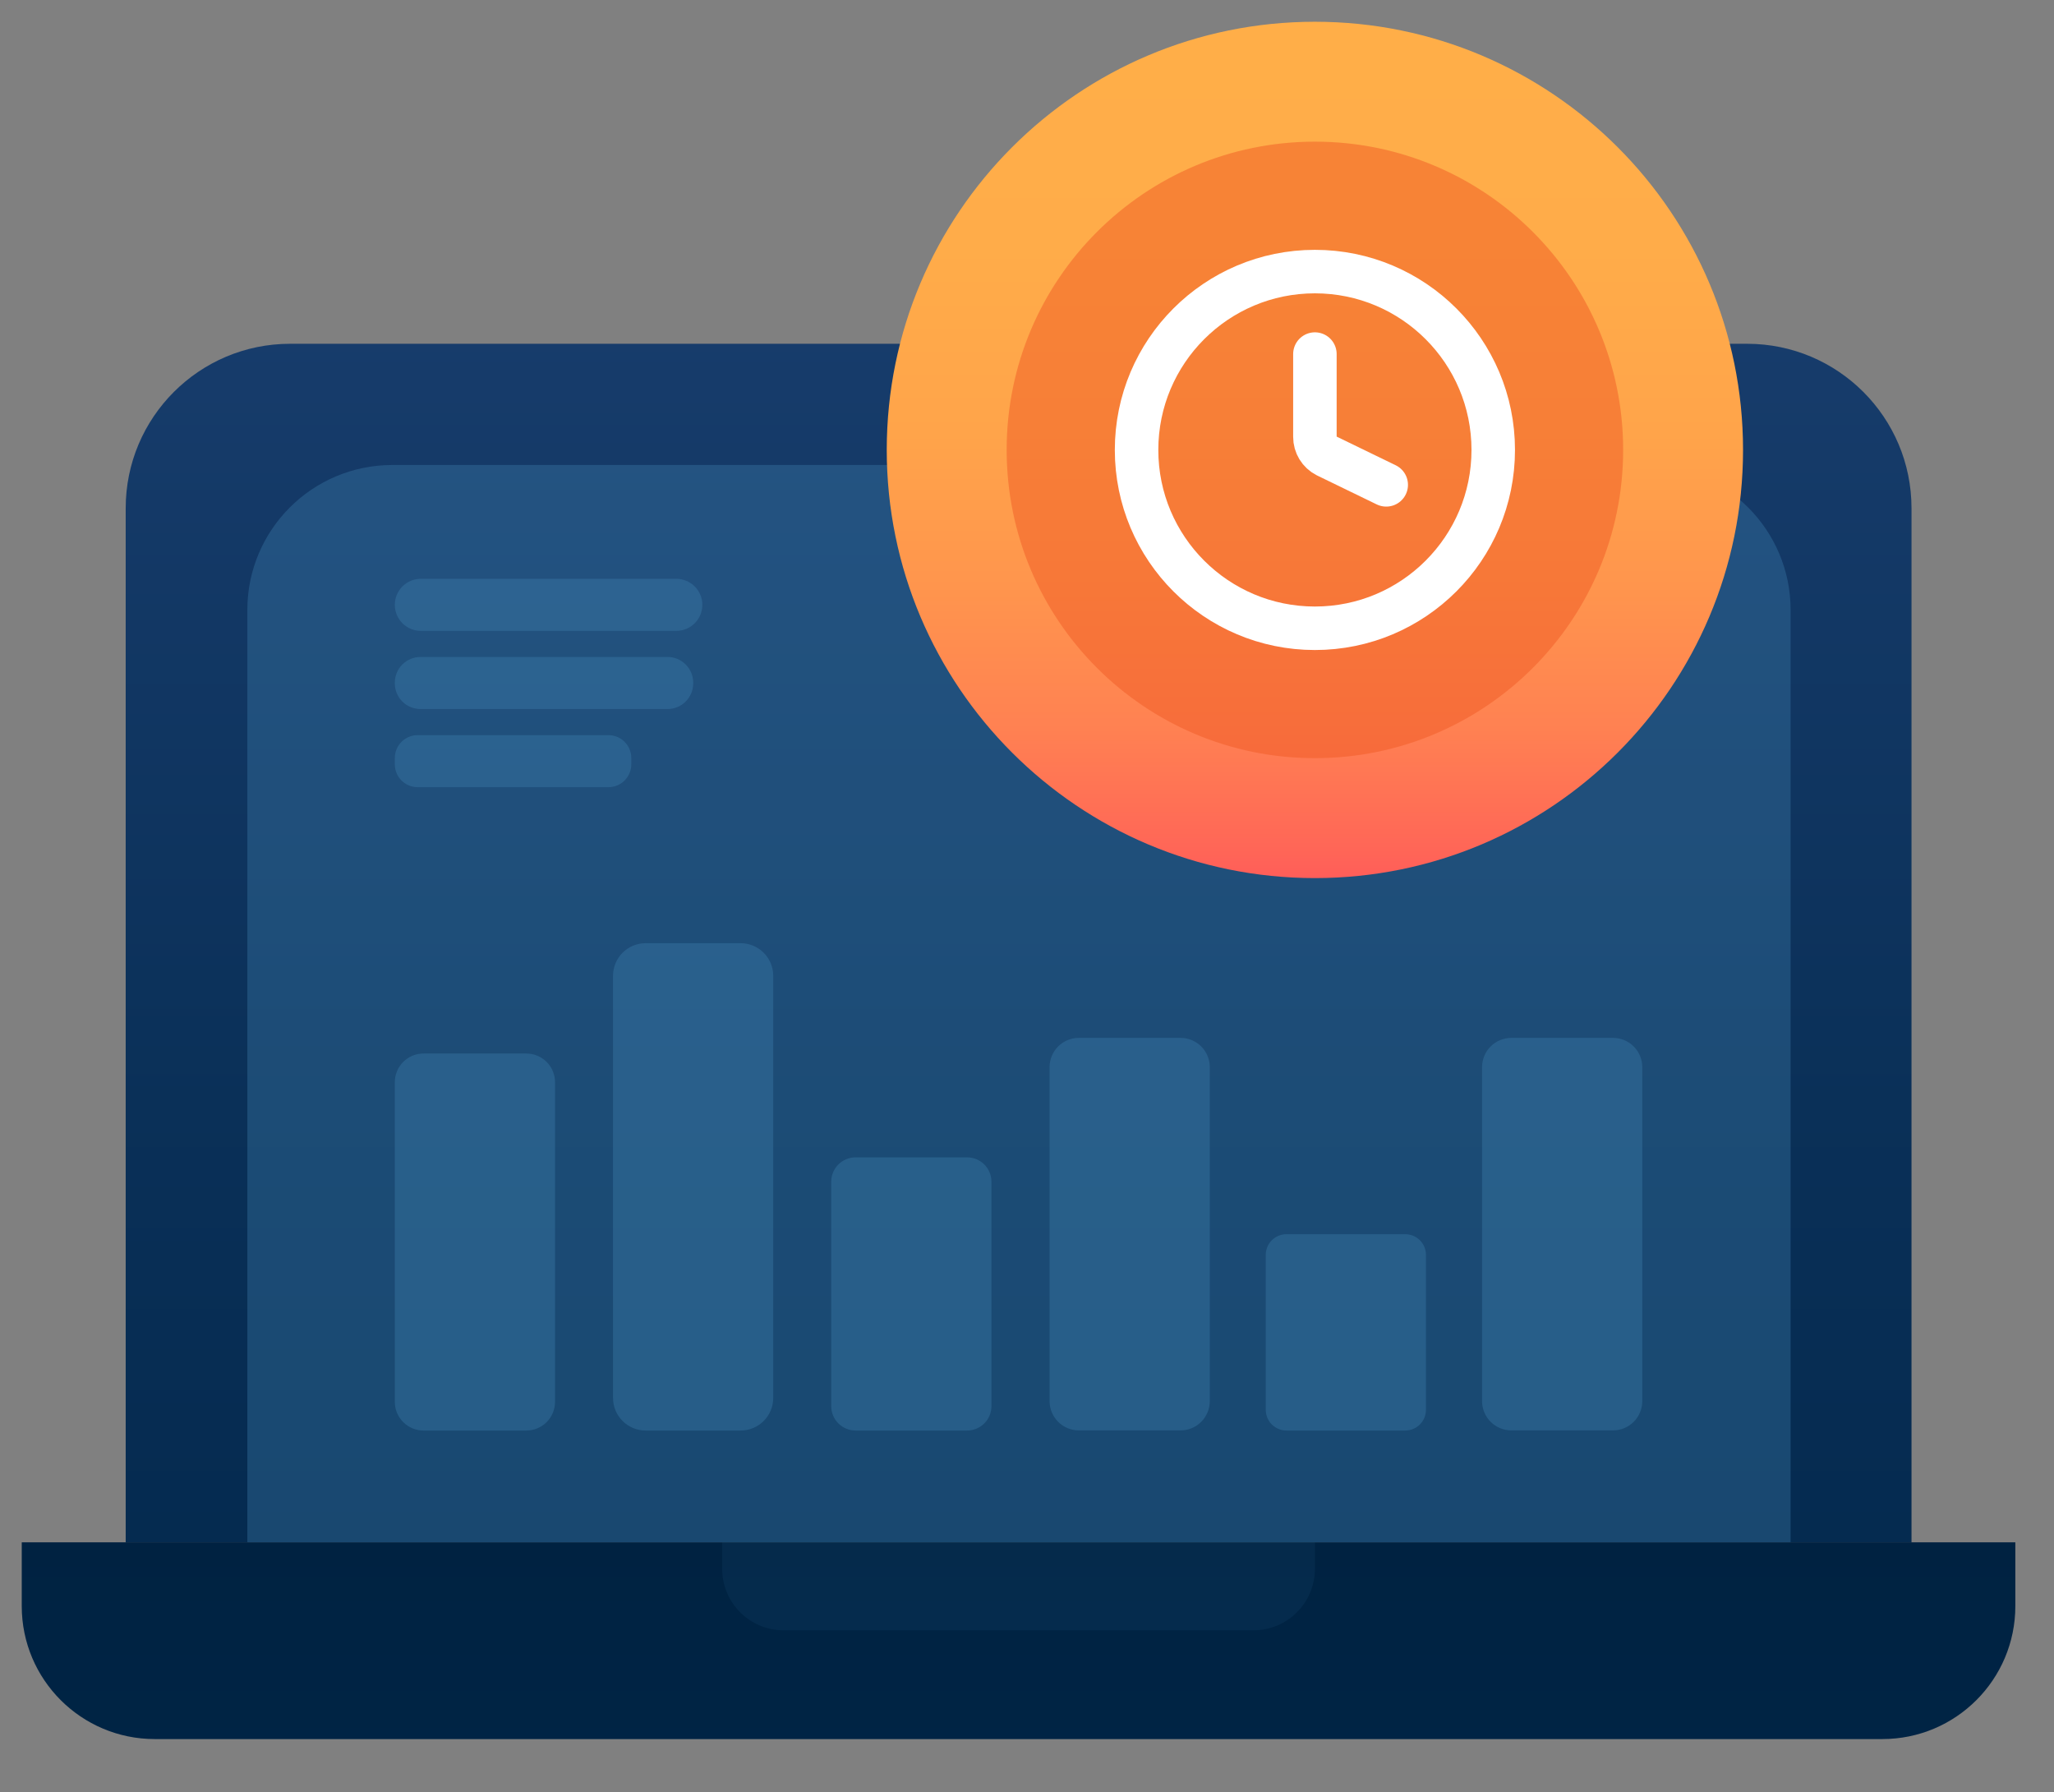 <?xml version="1.0" encoding="utf-8"?>
<svg width="102px" height="89px" viewbox="0 0 102 89" version="1.1" xmlns:xlink="http://www.w3.org/1999/xlink" xmlns="http://www.w3.org/2000/svg">
  <rect width="100%" height="100%" fill="#808080" stroke="none"/>
  <defs>
    <linearGradient x1="0.5" y1="1.314" x2="0.5" y2="-0.069" id="gradient_1">
      <stop offset="0" stop-color="#002649" />
      <stop offset="0.49" stop-color="#0A3058" />
      <stop offset="1" stop-color="#183D6D" />
    </linearGradient>
    <linearGradient x1="0.5" y1="2.618" x2="0.5" y2="-3.258" id="gradient_2">
      <stop offset="0" stop-color="#002649" />
      <stop offset="0.38" stop-color="#002343" />
      <stop offset="0.88" stop-color="#001C32" />
      <stop offset="1" stop-color="#001A2D" />
    </linearGradient>
    <linearGradient x1="0.5" y1="1.198" x2="0.5" y2="-0.083" id="gradient_3">
      <stop offset="0" stop-color="#FF2A64" />
      <stop offset="0.08" stop-color="#FF465E" />
      <stop offset="0.18" stop-color="#FF6657" />
      <stop offset="0.29" stop-color="#FF8152" />
      <stop offset="0.42" stop-color="#FF954D" />
      <stop offset="0.56" stop-color="#FFA44A" />
      <stop offset="0.73" stop-color="#FFAC49" />
      <stop offset="1" stop-color="#FFAF48" />
    </linearGradient>
  </defs>
  <g id="Bunny-4" transform="translate(1.08 1.08)">
    <path d="M8.165 2.55795e-15L80.518 2.55795e-15C85.027 0 88.682 3.656 88.682 8.165L88.682 59.522L0 59.522L0 8.165C-6.39488e-16 3.656 3.656 0 8.165 2.55795e-15Z" transform="translate(5.162 15.991)" id="Path" fill="url(#gradient_1)" fill-rule="evenodd" stroke="none" />
    <path d="M7.193 0L69.437 0C73.413 2.55795e-15 76.637 3.224 76.637 7.2L76.637 53.51L0 53.51L0 7.193C0.004 3.222 3.222 0.004 7.193 0Z" transform="translate(11.203 22.01)" id="Path" fill="#498DBC" fill-opacity="0.3" fill-rule="evenodd" stroke="none" />
    <path d="M0 2.04636e-14L99 2.04636e-14L99 3.168C99 6.814 96.044 9.77 92.398 9.77L6.602 9.77C2.956 9.77 4.46556e-16 6.814 0 3.168L0 0L0 2.04636e-14Z" transform="translate(0 75.506)" id="Path" fill="url(#gradient_2)" fill-rule="evenodd" stroke="none" />
    <path d="M5.11591e-15 0L29.434 0L29.434 1.318C29.434 3.004 28.067 4.37 26.381 4.37L3.053 4.37C1.367 4.37 0 3.004 0 1.318L5.11591e-15 0Z" transform="translate(34.783 75.506)" id="Path" fill="#498DBC" fill-opacity="0.08" fill-rule="evenodd" stroke="none" />
    <path d="M21.262 42.523C33.004 42.523 42.523 33.004 42.523 21.262C42.523 9.519 33.004 0 21.262 0C9.519 0 0 9.519 0 21.262C0 33.004 9.519 42.523 21.262 42.523Z" transform="translate(42.955 0)" id="Oval" fill="url(#gradient_3)" fill-rule="evenodd" stroke="none" />
    <path d="M15.307 30.614C23.761 30.614 30.614 23.761 30.614 15.307C30.614 6.853 23.761 0 15.307 0C6.853 0 0 6.853 0 15.307C0 23.761 6.853 30.614 15.307 30.614Z" transform="translate(48.91 5.954)" id="Oval" fill="#F15A24" fill-opacity="0.5" fill-rule="evenodd" stroke="none" />
    <path d="M8.856 17.712C13.747 17.712 17.712 13.747 17.712 8.856C17.712 3.965 13.747 0 8.856 0C3.965 0 0 3.965 0 8.856C0 13.747 3.965 17.712 8.856 17.712Z" transform="translate(55.361 12.406)" id="Oval" fill="none" fill-rule="evenodd" stroke="#FFFFFF" stroke-width="2.16" stroke-linecap="round" stroke-linejoin="round" />
    <path d="M1.46387e-05 0L1.46387e-05 4.111C-0.002 4.509 0.221 4.874 0.576 5.054L3.542 6.494" transform="translate(64.217 16.502)" id="Path" fill="none" fill-rule="evenodd" stroke="#FFFFFF" stroke-width="2.16" stroke-linecap="round" stroke-linejoin="round" />
    <path d="M1.425 0L6.531 0Q6.601 0 6.671 0.007Q6.741 0.014 6.809 0.027Q6.878 0.041 6.945 0.061Q7.012 0.082 7.077 0.108Q7.141 0.135 7.203 0.168Q7.265 0.201 7.323 0.24Q7.381 0.279 7.435 0.323Q7.489 0.368 7.539 0.417Q7.588 0.467 7.633 0.521Q7.677 0.575 7.716 0.633Q7.755 0.691 7.788 0.753Q7.821 0.815 7.848 0.879Q7.874 0.944 7.895 1.011Q7.915 1.078 7.929 1.147Q7.942 1.215 7.949 1.285Q7.956 1.355 7.956 1.425L7.956 17.295Q7.956 17.365 7.949 17.435Q7.942 17.505 7.929 17.573Q7.915 17.642 7.895 17.709Q7.874 17.776 7.848 17.841Q7.821 17.905 7.788 17.967Q7.755 18.029 7.716 18.087Q7.677 18.145 7.633 18.199Q7.588 18.253 7.539 18.303Q7.489 18.352 7.435 18.397Q7.381 18.441 7.323 18.48Q7.265 18.519 7.203 18.552Q7.141 18.585 7.077 18.612Q7.012 18.638 6.945 18.659Q6.878 18.679 6.809 18.693Q6.741 18.706 6.671 18.713Q6.601 18.72 6.531 18.72L1.425 18.72Q1.355 18.72 1.285 18.713Q1.215 18.706 1.147 18.693Q1.078 18.679 1.011 18.659Q0.944 18.638 0.879 18.612Q0.815 18.585 0.753 18.552Q0.691 18.519 0.633 18.48Q0.575 18.441 0.521 18.397Q0.467 18.352 0.417 18.303Q0.368 18.253 0.323 18.199Q0.279 18.145 0.24 18.087Q0.201 18.029 0.168 17.967Q0.135 17.905 0.108 17.841Q0.082 17.776 0.061 17.709Q0.041 17.642 0.027 17.573Q0.014 17.505 0.007 17.435Q0 17.365 0 17.295L0 1.425Q0 1.355 0.007 1.285Q0.014 1.215 0.027 1.147Q0.041 1.078 0.061 1.011Q0.082 0.944 0.108 0.879Q0.135 0.815 0.168 0.753Q0.201 0.691 0.24 0.633Q0.279 0.575 0.323 0.521Q0.368 0.467 0.417 0.417Q0.467 0.368 0.521 0.323Q0.575 0.279 0.633 0.24Q0.691 0.201 0.753 0.168Q0.815 0.135 0.879 0.108Q0.944 0.082 1.011 0.061Q1.078 0.041 1.147 0.027Q1.215 0.014 1.285 0.007Q1.355 0 1.425 0Z" transform="translate(18.526 51.235)" id="Rectangle" fill="#498DBC" fill-opacity="0.3" fill-rule="evenodd" stroke="none" />
    <path d="M1.619 0L6.337 0Q6.417 0 6.496 0.008Q6.575 0.016 6.653 0.031Q6.731 0.047 6.807 0.07Q6.883 0.093 6.957 0.123Q7.03 0.154 7.1 0.191Q7.17 0.229 7.236 0.273Q7.303 0.317 7.364 0.367Q7.426 0.418 7.482 0.474Q7.538 0.53 7.588 0.592Q7.639 0.653 7.683 0.72Q7.727 0.786 7.765 0.856Q7.802 0.926 7.833 0.999Q7.863 1.073 7.886 1.149Q7.909 1.225 7.925 1.303Q7.94 1.381 7.948 1.46Q7.956 1.539 7.956 1.619L7.956 22.58Q7.956 22.66 7.948 22.739Q7.94 22.818 7.925 22.896Q7.909 22.974 7.886 23.05Q7.863 23.126 7.833 23.2Q7.802 23.273 7.765 23.343Q7.727 23.413 7.683 23.48Q7.639 23.546 7.588 23.607Q7.538 23.669 7.482 23.725Q7.426 23.781 7.364 23.832Q7.303 23.882 7.236 23.926Q7.17 23.971 7.1 24.008Q7.03 24.046 6.957 24.076Q6.883 24.106 6.807 24.13Q6.731 24.153 6.653 24.168Q6.575 24.184 6.496 24.191Q6.417 24.199 6.337 24.199L1.619 24.199Q1.539 24.199 1.46 24.191Q1.381 24.184 1.303 24.168Q1.225 24.153 1.149 24.13Q1.073 24.106 0.999 24.076Q0.926 24.046 0.856 24.008Q0.786 23.971 0.72 23.926Q0.653 23.882 0.592 23.832Q0.53 23.781 0.474 23.725Q0.418 23.669 0.367 23.607Q0.317 23.546 0.273 23.48Q0.229 23.413 0.191 23.343Q0.154 23.273 0.123 23.2Q0.093 23.126 0.07 23.05Q0.047 22.974 0.031 22.896Q0.016 22.818 0.008 22.739Q0 22.66 0 22.58L0 1.619Q0 1.539 0.008 1.46Q0.016 1.381 0.031 1.303Q0.047 1.225 0.07 1.149Q0.093 1.073 0.123 0.999Q0.154 0.926 0.191 0.856Q0.229 0.786 0.273 0.72Q0.317 0.653 0.367 0.592Q0.418 0.53 0.474 0.474Q0.53 0.418 0.592 0.367Q0.653 0.317 0.72 0.273Q0.786 0.229 0.856 0.191Q0.926 0.154 0.999 0.123Q1.073 0.093 1.149 0.07Q1.225 0.047 1.303 0.031Q1.381 0.016 1.46 0.008Q1.539 0 1.619 0L1.619 0Z" transform="translate(29.362 45.756)" id="Rectangle" fill="#498DBC" fill-opacity="0.3" fill-rule="evenodd" stroke="none" />
    <path d="M1.209 0L6.747 0Q6.807 0 6.866 0.006Q6.925 0.012 6.983 0.023Q7.041 0.035 7.098 0.052Q7.155 0.069 7.21 0.092Q7.265 0.115 7.317 0.143Q7.369 0.171 7.419 0.204Q7.468 0.237 7.514 0.274Q7.56 0.312 7.602 0.354Q7.644 0.396 7.682 0.442Q7.719 0.488 7.752 0.537Q7.785 0.587 7.813 0.639Q7.841 0.691 7.864 0.746Q7.887 0.801 7.904 0.858Q7.921 0.915 7.933 0.973Q7.944 1.031 7.95 1.09Q7.956 1.149 7.956 1.209L7.956 12.356Q7.956 12.416 7.95 12.475Q7.944 12.534 7.933 12.592Q7.921 12.65 7.904 12.707Q7.887 12.764 7.864 12.819Q7.841 12.874 7.813 12.926Q7.785 12.978 7.752 13.028Q7.719 13.077 7.682 13.123Q7.644 13.169 7.602 13.211Q7.56 13.253 7.514 13.29Q7.468 13.328 7.419 13.361Q7.369 13.394 7.317 13.422Q7.265 13.45 7.21 13.473Q7.155 13.495 7.098 13.513Q7.041 13.53 6.983 13.542Q6.925 13.553 6.866 13.559Q6.807 13.565 6.747 13.565L1.209 13.565Q1.149 13.565 1.09 13.559Q1.031 13.553 0.973 13.542Q0.915 13.53 0.858 13.513Q0.801 13.495 0.746 13.473Q0.691 13.45 0.639 13.422Q0.587 13.394 0.537 13.361Q0.488 13.328 0.442 13.29Q0.396 13.253 0.354 13.211Q0.312 13.169 0.274 13.123Q0.237 13.077 0.204 13.028Q0.171 12.978 0.143 12.926Q0.115 12.874 0.092 12.819Q0.069 12.764 0.052 12.707Q0.035 12.65 0.023 12.592Q0.012 12.534 0.006 12.475Q0 12.416 0 12.356L0 1.209Q0 1.149 0.006 1.09Q0.012 1.031 0.023 0.973Q0.035 0.915 0.052 0.858Q0.069 0.801 0.092 0.746Q0.115 0.691 0.143 0.639Q0.171 0.587 0.204 0.537Q0.237 0.488 0.274 0.442Q0.312 0.396 0.354 0.354Q0.396 0.312 0.442 0.274Q0.488 0.237 0.537 0.204Q0.587 0.171 0.639 0.143Q0.691 0.115 0.746 0.092Q0.801 0.069 0.858 0.052Q0.915 0.035 0.973 0.023Q1.031 0.012 1.09 0.006Q1.149 0 1.209 0Z" transform="translate(40.198 56.39)" id="Rectangle" fill="#498DBC" fill-opacity="0.3" fill-rule="evenodd" stroke="none" />
    <path d="M1.453 0L6.503 0Q6.574 0 6.645 0.007Q6.716 0.014 6.786 0.028Q6.856 0.042 6.925 0.063Q6.993 0.083 7.059 0.111Q7.125 0.138 7.188 0.172Q7.251 0.205 7.31 0.245Q7.369 0.285 7.425 0.33Q7.48 0.375 7.53 0.426Q7.581 0.476 7.626 0.531Q7.671 0.587 7.711 0.646Q7.751 0.705 7.784 0.768Q7.818 0.831 7.845 0.897Q7.873 0.963 7.893 1.032Q7.914 1.1 7.928 1.17Q7.942 1.24 7.949 1.311Q7.956 1.382 7.956 1.453L7.956 18.037Q7.956 18.108 7.949 18.18Q7.942 18.25 7.928 18.32Q7.914 18.391 7.893 18.459Q7.873 18.527 7.845 18.593Q7.818 18.659 7.784 18.722Q7.751 18.785 7.711 18.845Q7.671 18.904 7.626 18.959Q7.581 19.014 7.53 19.065Q7.48 19.115 7.425 19.16Q7.369 19.206 7.31 19.245Q7.251 19.285 7.188 19.319Q7.125 19.352 7.059 19.38Q6.993 19.407 6.925 19.428Q6.856 19.448 6.786 19.462Q6.716 19.476 6.645 19.483Q6.574 19.49 6.503 19.49L1.453 19.49Q1.382 19.49 1.311 19.483Q1.24 19.476 1.17 19.462Q1.1 19.448 1.032 19.428Q0.963 19.407 0.897 19.38Q0.831 19.352 0.768 19.319Q0.705 19.285 0.646 19.245Q0.587 19.206 0.531 19.16Q0.476 19.115 0.426 19.065Q0.375 19.014 0.33 18.959Q0.285 18.904 0.245 18.845Q0.205 18.785 0.172 18.722Q0.138 18.659 0.111 18.593Q0.083 18.527 0.063 18.459Q0.042 18.391 0.028 18.32Q0.014 18.25 0.007 18.18Q0 18.108 0 18.037L0 1.453Q0 1.382 0.007 1.311Q0.014 1.24 0.028 1.17Q0.042 1.1 0.063 1.032Q0.083 0.963 0.111 0.897Q0.138 0.831 0.172 0.768Q0.205 0.705 0.245 0.646Q0.285 0.587 0.33 0.531Q0.375 0.476 0.426 0.426Q0.476 0.375 0.531 0.33Q0.587 0.285 0.646 0.245Q0.705 0.205 0.768 0.172Q0.831 0.138 0.897 0.111Q0.963 0.083 1.032 0.063Q1.1 0.042 1.17 0.028Q1.24 0.014 1.311 0.007Q1.382 0 1.453 0L1.453 0Z" transform="translate(51.041 50.458)" id="Rectangle" fill="#498DBC" fill-opacity="0.3" fill-rule="evenodd" stroke="none" />
    <path d="M1.029 0L6.927 0Q7.029 0 7.128 0.02Q7.227 0.04 7.321 0.078Q7.415 0.117 7.499 0.173Q7.583 0.23 7.655 0.301Q7.726 0.373 7.783 0.457Q7.839 0.541 7.878 0.635Q7.916 0.729 7.936 0.828Q7.956 0.927 7.956 1.029L7.956 8.72Q7.956 8.822 7.936 8.921Q7.916 9.02 7.878 9.114Q7.839 9.207 7.783 9.292Q7.726 9.376 7.655 9.448Q7.583 9.519 7.499 9.575Q7.415 9.632 7.321 9.671Q7.227 9.709 7.128 9.729Q7.029 9.749 6.927 9.749L1.029 9.749Q0.927 9.749 0.828 9.729Q0.729 9.709 0.635 9.671Q0.541 9.632 0.457 9.575Q0.373 9.519 0.301 9.448Q0.23 9.376 0.173 9.292Q0.117 9.207 0.078 9.114Q0.04 9.02 0.02 8.921Q0 8.822 0 8.72L0 1.029Q0 0.927 0.02 0.828Q0.04 0.729 0.078 0.635Q0.117 0.541 0.173 0.457Q0.23 0.373 0.301 0.301Q0.373 0.23 0.457 0.173Q0.541 0.117 0.635 0.078Q0.729 0.04 0.828 0.02Q0.927 0 1.029 0Z" transform="translate(61.776 60.206)" id="Rectangle" fill="#498DBC" fill-opacity="0.3" fill-rule="evenodd" stroke="none" />
    <path d="M1.453 0L6.503 0Q6.574 0 6.645 0.007Q6.716 0.014 6.786 0.028Q6.856 0.042 6.925 0.063Q6.993 0.083 7.059 0.111Q7.125 0.138 7.188 0.172Q7.251 0.205 7.31 0.245Q7.369 0.285 7.425 0.33Q7.48 0.375 7.53 0.426Q7.581 0.476 7.626 0.531Q7.671 0.587 7.711 0.646Q7.751 0.705 7.784 0.768Q7.818 0.831 7.845 0.897Q7.873 0.963 7.893 1.032Q7.914 1.1 7.928 1.17Q7.942 1.24 7.949 1.311Q7.956 1.382 7.956 1.453L7.956 18.037Q7.956 18.108 7.949 18.18Q7.942 18.25 7.928 18.32Q7.914 18.391 7.893 18.459Q7.873 18.527 7.845 18.593Q7.818 18.659 7.784 18.722Q7.751 18.785 7.711 18.845Q7.671 18.904 7.626 18.959Q7.581 19.014 7.53 19.065Q7.48 19.115 7.425 19.16Q7.369 19.206 7.31 19.245Q7.251 19.285 7.188 19.319Q7.125 19.352 7.059 19.38Q6.993 19.407 6.925 19.428Q6.856 19.448 6.786 19.462Q6.716 19.476 6.645 19.483Q6.574 19.49 6.503 19.49L1.453 19.49Q1.382 19.49 1.311 19.483Q1.24 19.476 1.17 19.462Q1.1 19.448 1.032 19.428Q0.963 19.407 0.897 19.38Q0.831 19.352 0.768 19.319Q0.705 19.285 0.646 19.245Q0.587 19.206 0.531 19.16Q0.476 19.115 0.426 19.065Q0.375 19.014 0.33 18.959Q0.285 18.904 0.245 18.845Q0.205 18.785 0.172 18.722Q0.138 18.659 0.111 18.593Q0.083 18.527 0.063 18.459Q0.042 18.391 0.028 18.32Q0.014 18.25 0.007 18.18Q0 18.108 0 18.037L0 1.453Q0 1.382 0.007 1.311Q0.014 1.24 0.028 1.17Q0.042 1.1 0.063 1.032Q0.083 0.963 0.111 0.897Q0.138 0.831 0.172 0.768Q0.205 0.705 0.245 0.646Q0.285 0.587 0.33 0.531Q0.375 0.476 0.426 0.426Q0.476 0.375 0.531 0.33Q0.587 0.285 0.646 0.245Q0.705 0.205 0.768 0.172Q0.831 0.138 0.897 0.111Q0.963 0.083 1.032 0.063Q1.1 0.042 1.17 0.028Q1.24 0.014 1.311 0.007Q1.382 0 1.453 0L1.453 0Z" transform="translate(72.518 50.458)" id="Rectangle" fill="#498DBC" fill-opacity="0.3" fill-rule="evenodd" stroke="none" />
    <path d="M1.291 0L13.98 0Q14.043 0 14.106 0.006Q14.169 0.012 14.232 0.025Q14.294 0.037 14.355 0.056Q14.415 0.074 14.474 0.098Q14.533 0.123 14.589 0.152Q14.645 0.182 14.697 0.218Q14.75 0.253 14.799 0.293Q14.848 0.333 14.893 0.378Q14.938 0.423 14.978 0.472Q15.018 0.521 15.054 0.574Q15.089 0.627 15.119 0.683Q15.149 0.739 15.173 0.797Q15.197 0.856 15.216 0.917Q15.234 0.977 15.246 1.039Q15.259 1.102 15.265 1.165Q15.271 1.228 15.271 1.291L15.271 1.293Q15.271 1.357 15.265 1.42Q15.259 1.483 15.246 1.545Q15.234 1.608 15.216 1.668Q15.197 1.729 15.173 1.788Q15.149 1.846 15.119 1.902Q15.089 1.958 15.054 2.011Q15.018 2.064 14.978 2.113Q14.938 2.162 14.893 2.207Q14.848 2.251 14.799 2.292Q14.75 2.332 14.697 2.367Q14.645 2.402 14.589 2.432Q14.533 2.462 14.474 2.486Q14.415 2.511 14.355 2.529Q14.294 2.548 14.232 2.56Q14.169 2.572 14.106 2.579Q14.043 2.585 13.98 2.585L1.291 2.585Q1.228 2.585 1.165 2.579Q1.102 2.572 1.039 2.56Q0.977 2.548 0.917 2.529Q0.856 2.511 0.797 2.486Q0.739 2.462 0.683 2.432Q0.627 2.402 0.574 2.367Q0.521 2.332 0.472 2.292Q0.423 2.251 0.378 2.207Q0.333 2.162 0.293 2.113Q0.253 2.064 0.218 2.011Q0.182 1.958 0.152 1.902Q0.123 1.846 0.098 1.788Q0.074 1.729 0.056 1.668Q0.037 1.608 0.025 1.545Q0.012 1.483 0.006 1.42Q0 1.357 0 1.293L0 1.291Q0 1.228 0.006 1.165Q0.012 1.102 0.025 1.039Q0.037 0.977 0.056 0.917Q0.074 0.856 0.098 0.797Q0.123 0.739 0.152 0.683Q0.182 0.627 0.218 0.574Q0.253 0.521 0.293 0.472Q0.333 0.423 0.378 0.378Q0.423 0.333 0.472 0.293Q0.521 0.253 0.574 0.218Q0.627 0.182 0.683 0.152Q0.739 0.123 0.797 0.098Q0.856 0.074 0.917 0.056Q0.977 0.037 1.039 0.025Q1.102 0.012 1.165 0.006Q1.228 0 1.291 0Z" transform="translate(18.526 27.662)" id="Rectangle" fill="#498DBC" fill-opacity="0.3" fill-rule="evenodd" stroke="none" />
    <path d="M1.273 0L13.544 0Q13.607 0 13.669 0.006Q13.731 0.012 13.793 0.024Q13.854 0.037 13.914 0.055Q13.974 0.073 14.031 0.097Q14.089 0.121 14.145 0.15Q14.2 0.18 14.252 0.215Q14.304 0.249 14.352 0.289Q14.4 0.329 14.445 0.373Q14.489 0.417 14.529 0.466Q14.568 0.514 14.603 0.566Q14.638 0.618 14.667 0.673Q14.697 0.728 14.721 0.786Q14.745 0.844 14.763 0.904Q14.781 0.964 14.793 1.025Q14.805 1.086 14.812 1.149Q14.818 1.211 14.818 1.273L14.818 1.311Q14.818 1.374 14.812 1.436Q14.805 1.498 14.793 1.56Q14.781 1.621 14.763 1.681Q14.745 1.741 14.721 1.799Q14.697 1.857 14.667 1.912Q14.638 1.967 14.603 2.019Q14.568 2.071 14.529 2.119Q14.489 2.168 14.445 2.212Q14.4 2.256 14.352 2.296Q14.304 2.335 14.252 2.37Q14.2 2.405 14.145 2.434Q14.089 2.464 14.031 2.488Q13.974 2.512 13.914 2.53Q13.854 2.548 13.793 2.56Q13.731 2.573 13.669 2.579Q13.607 2.585 13.544 2.585L1.273 2.585Q1.211 2.585 1.149 2.579Q1.086 2.573 1.025 2.56Q0.964 2.548 0.904 2.53Q0.844 2.512 0.786 2.488Q0.728 2.464 0.673 2.434Q0.618 2.405 0.566 2.37Q0.514 2.335 0.466 2.296Q0.417 2.256 0.373 2.212Q0.329 2.168 0.289 2.119Q0.249 2.071 0.215 2.019Q0.18 1.967 0.15 1.912Q0.121 1.857 0.097 1.799Q0.073 1.741 0.055 1.681Q0.037 1.621 0.024 1.56Q0.012 1.498 0.006 1.436Q0 1.374 0 1.311L0 1.273Q0 1.211 0.006 1.149Q0.012 1.086 0.024 1.025Q0.037 0.964 0.055 0.904Q0.073 0.844 0.097 0.786Q0.121 0.728 0.15 0.673Q0.18 0.618 0.215 0.566Q0.249 0.514 0.289 0.466Q0.329 0.417 0.373 0.373Q0.417 0.329 0.466 0.289Q0.514 0.249 0.566 0.215Q0.618 0.18 0.673 0.15Q0.728 0.121 0.786 0.097Q0.844 0.073 0.904 0.055Q0.964 0.037 1.025 0.024Q1.086 0.012 1.149 0.006Q1.211 0 1.273 0L1.273 0Z" transform="translate(18.526 31.543)" id="Rectangle" fill="#498DBC" fill-opacity="0.3" fill-rule="evenodd" stroke="none" />
    <path d="M1.137 0L10.607 0Q10.662 0 10.718 0.005Q10.774 0.011 10.828 0.022Q10.883 0.033 10.937 0.049Q10.99 0.065 11.042 0.087Q11.093 0.108 11.142 0.134Q11.192 0.161 11.238 0.192Q11.284 0.223 11.328 0.258Q11.371 0.293 11.41 0.333Q11.45 0.372 11.485 0.416Q11.521 0.459 11.552 0.505Q11.583 0.552 11.609 0.601Q11.635 0.65 11.657 0.702Q11.678 0.753 11.694 0.807Q11.71 0.86 11.721 0.915Q11.732 0.97 11.738 1.025Q11.743 1.081 11.743 1.137L11.743 1.448Q11.743 1.504 11.738 1.56Q11.732 1.615 11.721 1.67Q11.71 1.725 11.694 1.778Q11.678 1.832 11.657 1.883Q11.635 1.935 11.609 1.984Q11.583 2.033 11.552 2.08Q11.521 2.126 11.485 2.169Q11.45 2.212 11.41 2.252Q11.371 2.291 11.328 2.327Q11.284 2.362 11.238 2.393Q11.192 2.424 11.142 2.451Q11.093 2.477 11.042 2.498Q10.99 2.52 10.937 2.536Q10.883 2.552 10.828 2.563Q10.774 2.574 10.718 2.579Q10.662 2.585 10.607 2.585L1.137 2.585Q1.081 2.585 1.025 2.579Q0.97 2.574 0.915 2.563Q0.86 2.552 0.807 2.536Q0.753 2.52 0.702 2.498Q0.65 2.477 0.601 2.451Q0.552 2.424 0.505 2.393Q0.459 2.362 0.416 2.327Q0.372 2.291 0.333 2.252Q0.293 2.212 0.258 2.169Q0.223 2.126 0.192 2.08Q0.161 2.033 0.134 1.984Q0.108 1.935 0.087 1.883Q0.065 1.832 0.049 1.778Q0.033 1.725 0.022 1.67Q0.011 1.615 0.005 1.56Q0 1.504 0 1.448L0 1.137Q0 1.081 0.005 1.025Q0.011 0.97 0.022 0.915Q0.033 0.86 0.049 0.807Q0.065 0.753 0.087 0.702Q0.108 0.65 0.134 0.601Q0.161 0.552 0.192 0.505Q0.223 0.459 0.258 0.416Q0.293 0.372 0.333 0.333Q0.372 0.293 0.416 0.258Q0.459 0.223 0.505 0.192Q0.552 0.161 0.601 0.134Q0.65 0.108 0.702 0.087Q0.753 0.065 0.807 0.049Q0.86 0.033 0.915 0.022Q0.97 0.011 1.025 0.005Q1.081 0 1.137 0Z" transform="translate(18.526 35.424)" id="Rectangle" fill="#498DBC" fill-opacity="0.3" fill-rule="evenodd" stroke="none" />
  </g>
</svg>